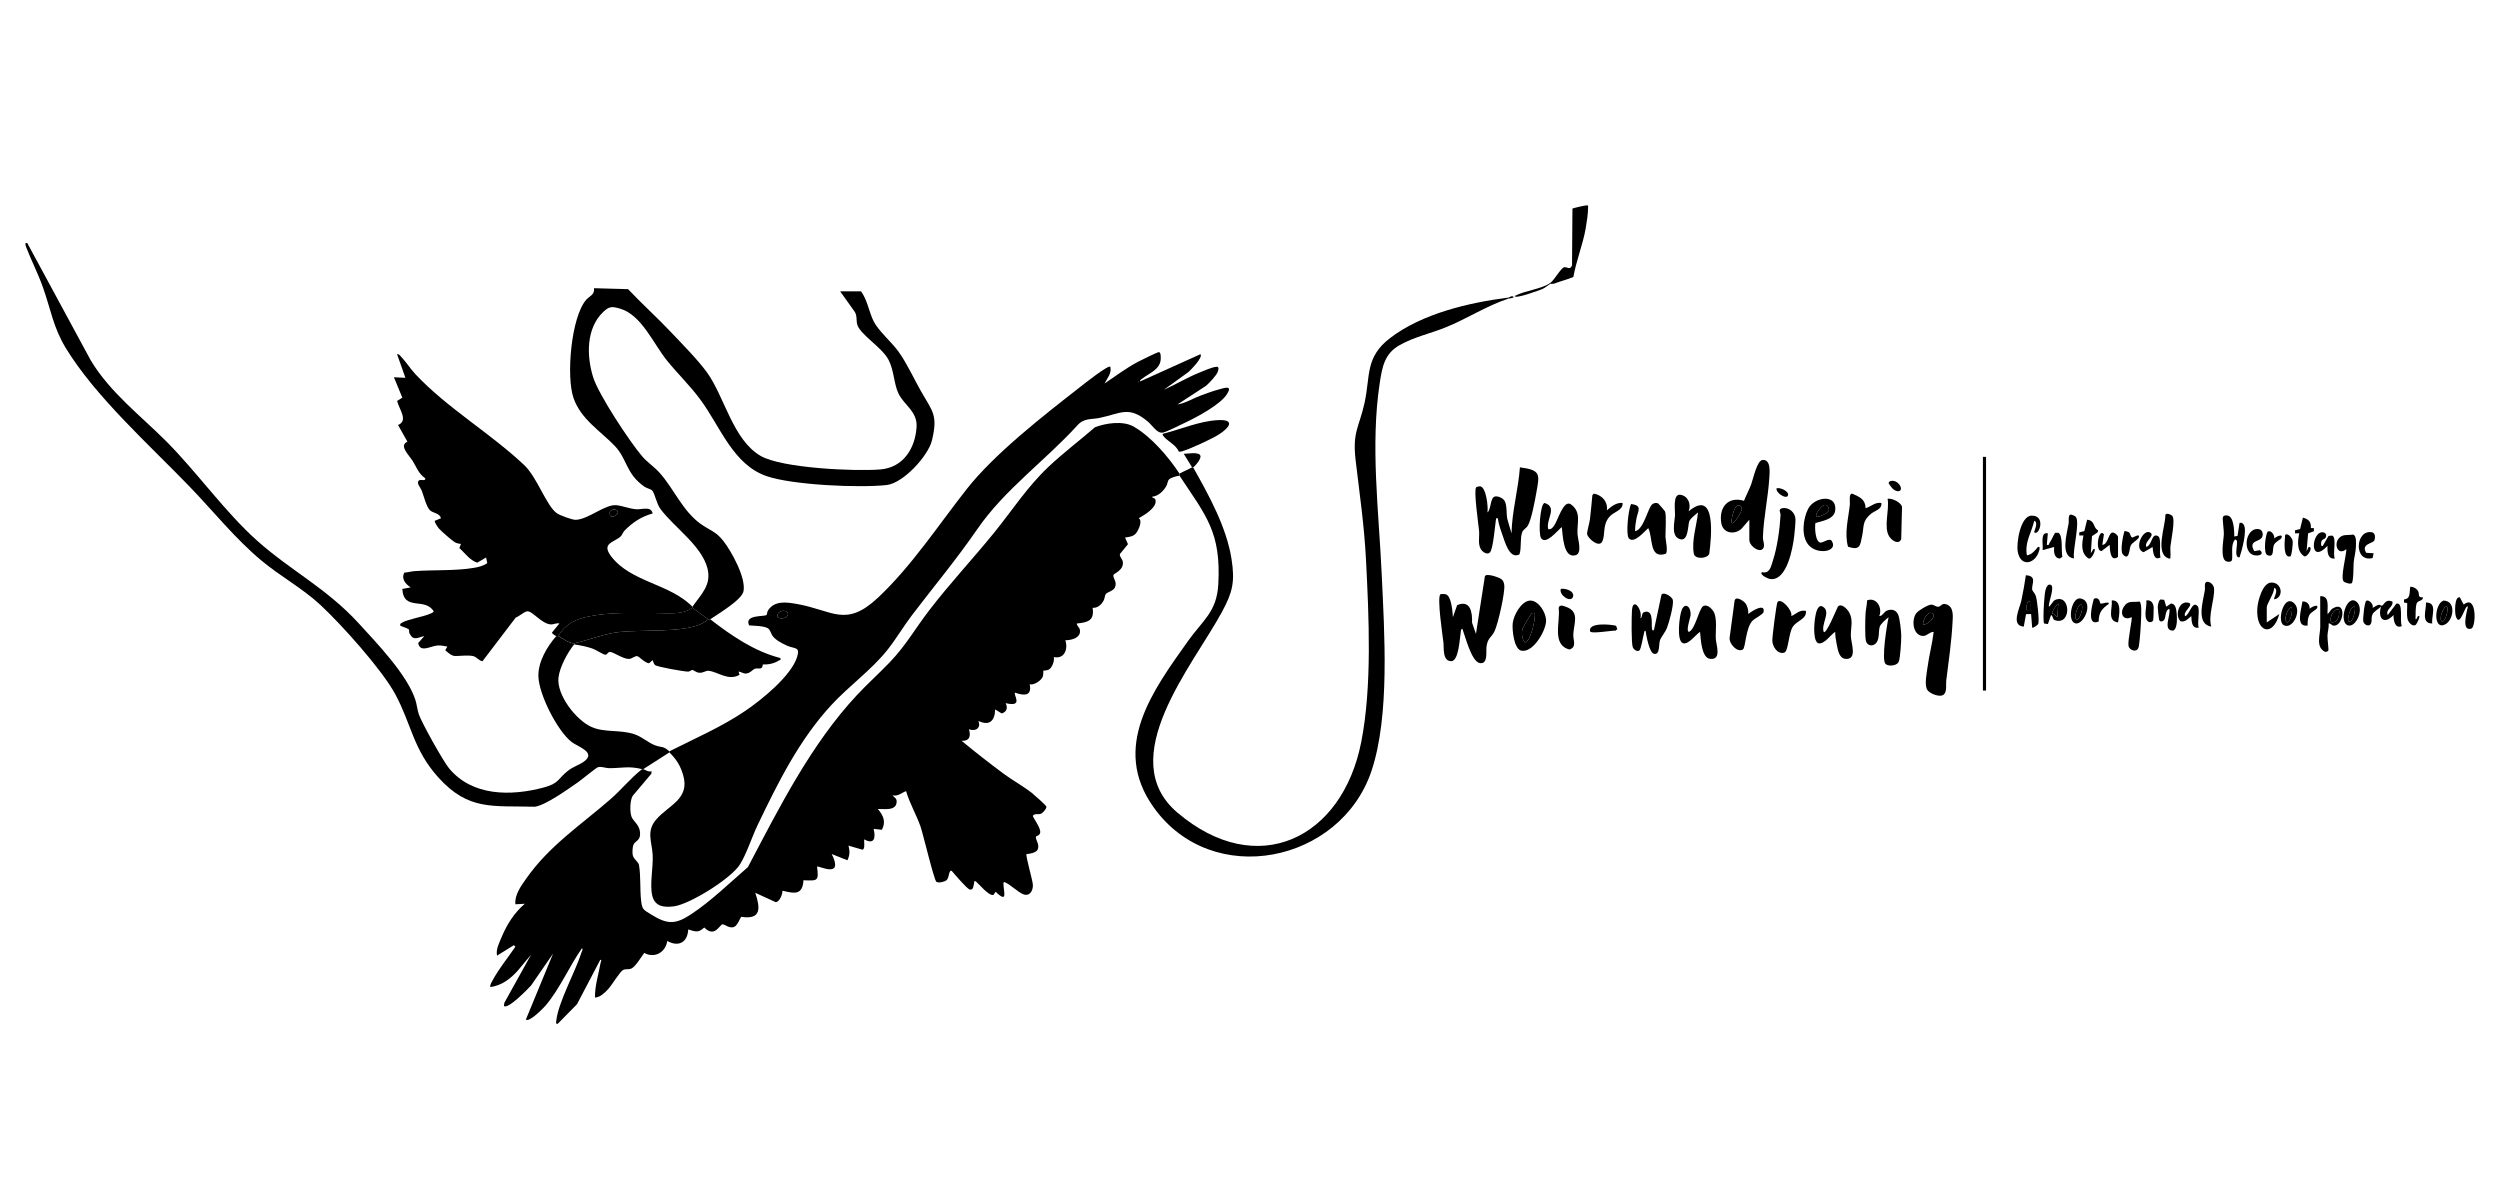 <svg viewBox="0 0 2290.54 1089.4" xmlns="http://www.w3.org/2000/svg" id="Layer_1">
  <path d="M1339.79,576.04c-1.43-.04-1.4,3.42-1.61,4.6-.83,4.8-1.73,24.95-8.43,25.13-8.24.21-6.71-12.18-7.22-16.77-.71-6.23-6.2-42.35-2.74-44.51.81-.51,3.88-.28,4.96.05,5.18,1.61,6.08,16.27,6.44,20.92l3.86-11.01c12.14-5.24,14.05,6.63,13.66,16.04l3.58,10.32,8.18-52.79c1.19-3.3,13.06,1.13,14.85,2.4,1.99,1.42,2.65,3.39,2.92,5.72.78,6.91-5.71,35.38-8.87,42.06-2.94,6.24-6.37,5.83-7.46,14.62-.5,4.03,1.62,15.92-6.04,14.72-7.71-1.21-13.45-24.79-16.06-31.52h0Z"></path>
  <path d="M1781.02,636.26c-3.33,3.13-12.75-.57-15.11-4.06-2.99-4.41-.62-15.32.14-20.99,1.44-10.82,4.36-21.45,5.62-32.29-4.32.02-6.23,4.41-10.79,3.67-8.6-1.39-9.59-15.2-5-20.92,1.94-2.41,10.46-7.6,13.49-7.69,2.59-.08,4.24,2.13,6.55,1.91,2.64-.26,3.05-3.42,7.05-2.29,7.41,2.08,6.27,11.19,5.96,17.14-.84,16.1-3.65,36.62-5.74,52.82-.46,3.55.87,9.84-2.17,12.7h0ZM1762.07,572.19c3.48.91,12.5-7.52,8.67-10.12-4.28-2.92-9.49,6.3-8.67,10.12Z"></path>
  <path d="M1721.77,564.51c3.13-.08,4.32-3.94,6.95-5.02,4.64-1.92,8.87-.56,10.62,4.24,1.37,3.78,2.52,14.29,2.61,18.51.09,4.31-.85,21.64-2.48,24.48-1.97,3.41-9.45,4.06-11.97,1.52-3.8-3.85,1.29-35.87,2.89-42.75-2.35,1.83-7.21,5.99-8.11,8.68-1.53,4.59.37,12.12-4.28,15.87-3.04,2.44-7.11,1.23-8.28-2.41-1.21-3.7-.75-20.68-.47-25.54.23-3.94,1.34-8.01,1.42-12.01,8.48-3.33,14.43,6.76,11.1,14.46v-.02Z"></path>
  <path d="M1507.74,577.96c-1.26-.27-1.13.99-1.42,1.91-.88,2.8-2.6,15.05-4.45,16.2-2.08,1.29-5-.94-5.87-3-1.47-3.49-1.16-28.55-.77-33.88.93-12.9,9.96-.14,7.73,7.24,2.07-.63.78-4.8,3.51-5.66,8.69-2.72,6.51,10.78,7.03,14.8.17,1.32.71,3.01,1.92,1.43l6.82-32.08c1.88-3.28,9.9,1.98,10.45,4.73.93,4.68-3.41,20.4-5.3,25.38-1.69,4.48-5.54,8.55-6.53,11.71-1.23,3.93.22,13.89-5.72,12.19-3.97-1.14-6.91-16.79-7.39-20.97h0Z"></path>
  <path d="M1670.91,578.91c2.19,2.95,11.91-21.18,12.94-23.04,3.14-3.78,8.68,2.23,10.29,5.08,4.23,7.51,1.3,14.17,1.67,22.32.28,6.22,6.14,21.47-5.01,20.4-6.1-.58-7.03-8.93-8.1-14-.74-3.49-1.26-7.18-1.26-10.76-4.22,2.63-10.23,12-15.63,10.4-3.19-1.51-3.48-8.33-3.6-11.79-.17-4.56.96-28.32,9.17-20.71,5.44,5.04-2.91,15.11-.49,22.09h0Z"></path>
  <path d="M1557.64,578.91c-4.12,2.56-10.57,11.95-15.64,10.41-6.18-1.88-3.34-25.28-1.15-30.56,3.08-7.44,8.83-2.65,8.05,5.18-.19,1.92-4.69,15.05-1.34,14.96,5.89-2.8,9-21.09,12.94-23.52,3.5-2.16,7.85,2.16,9.47,4.96,3.58,6.15,1.74,17.49,2.07,24.81.25,5.65,5.67,19.55-5.06,18.53-8.14-.78-8.71-18.32-9.36-24.76h0Z"></path>
  <path d="M1400.99,550.33c8.27-1.33,16.15,11.59,15.52,19.34-.75,9.12-11.83,28.28-22.42,26.54-7.1-1.17-8.79-19.67-8.1-25.34.87-7.15,7.39-19.31,15.01-20.53h0ZM1406.02,561.63c-1.3-.03-1.87-.33-2.92.63-.72.66-7.84,12.62-8.14,13.74-1.03,3.86-.57,9.26,1.96,12.51,4.92,1.1,10.69-22.65,9.1-26.88Z"></path>
  <path d="M1641.16,564.51c4.68-2.01,7.59-6.02,13.43-4.8,1,7.4-7.91,8.57-11.94,14.46s-3.96,22.6-7.93,23.78c-6.04,1.8-10.7-5.42-10.9-10.88-.13-3.36,3.75-33.99,4.76-35.46,3.08-4.5,14.29,8.04,12.59,12.89h0Z"></path>
  <path d="M1601.81,562.59c3-2.68,15.7-10.51,13.99-1.86-.43,2.18-8.05,5.83-10.19,8.06-6.27,6.52-6.22,24.72-8.76,26.27-5.22,3.19-12.88-5.41-12.13-10.87l4.53-33.7c.86-4.82,7.85-.19,9.71,1.99,2.19,2.56,3.01,6.82,2.86,10.11Z"></path>
  <path d="M1429.67,554.99c1.58-.5,3.87.53,5.42,1.09,12.52,4.6,6.83,15.15,6.39,25.21-.24,5.51,3.49,11.5-3.52,13.8-16.54-4.27-8.22-25.34-9.85-37.76.07-1.07.46-1.98,1.58-2.33h0Z"></path>
  <path d="M1480.68,573.32l1.11,3.11-1.54,1.38c-3.6-.27-22.79,3.31-23.42.53-1.9-8.3,19.09-6.31,23.86-5h0Z"></path>
  <path d="M1440.28,542.7c1.03,1.23,1.59,2.96.82,4.5-2.57,5.15-12.89-2.16-11.08-7.65,3.05-.55,8.27.79,10.26,3.15Z"></path>
  <path d="M1731.98,440.81c7.25-2.29,13.63,9.35,6.76,9.27-4.26-.67-6.04-3.88-8.26-7.12-.33-1.01.63-1.87,1.5-2.14h0Z"></path>
  <g>
    <g>
      <path d="M588.36,704.69c-12.56-3.11-18.55-.85-30.23-.88-3.42,0-7.12-1.85-10.36-.86-1.61.5-15.42,11.86-18.6,14.04-8.87,6.06-29.52,21.03-39.27,22.15-38.69-1.06-60.62,3.77-88.21-26.75-23.19-25.66-24.65-48.91-39.63-76.51-12.32-22.67-48.91-63.39-68.3-81.45-16.54-15.4-36.77-26.28-54.21-40.81-24.05-20.05-44.06-45.21-65.74-67.68-36.7-38.06-86.49-82.54-113.66-127.27-11.29-18.59-13.66-35.2-20.7-55.14-4.5-12.75-10.71-24.72-15.55-37.25-.5-1.29-1.53-4.54,1.12-3.53l58.15,107.45c17.81,29.59,45.63,50.51,69.49,74.49,27.97,28.1,53.54,64.51,83,90.75,31.08,27.69,63.49,43.42,93.13,75.81,16.75,18.29,43.83,46.55,51.59,69.36,1.6,4.69,1.87,9.49,3.38,13.9,2.75,7.99,22.16,42.69,27.54,49.25,21.2,25.89,56.85,25.79,86.87,17.76,14.18-3.8,12.52-7.63,22.14-15.29,4.63-3.68,10.42-5.38,14.63-8.4,11.97-8.57-5.69-13.65-11.33-18.1-13.06-10.3-29.84-43.47-30.32-59.97-.38-13.29,7.94-27.36,16.38-36.97.43.21,1.54-.21,1.92,0,4.71,2.66,8.5,6.08,14.4,6.72v.96c-6.08,7.52-13.19,20.74-14.29,30.35-1.81,15.88,16.05,38.96,30.34,45.29,12,5.31,26.39,2.19,39.41,6.66,6.99,2.4,12.44,7.76,18.72,10.07,6.55,2.4,7.07.25,13.15,5.56.16.14-.16.81,0,.96l-23.99,15.36c-.29-.08-.66.08-.96,0v-.02Z"></path>
      <g>
        <path d="M1080.68,433.94c.22.34-.22,1.58,0,1.92-2.49.22-7.96,1.69-9.57,3.39-1.51,1.59-1.38,4.24-2.51,6.12-2.78,4.65-7.25,9.14-12.86,9.71-.18,1.63,2.19.83,2.78,2.5,2.48,6.96-10.25,14.54-15.25,17.16,3.97,2.39-.34,11.36-2.46,13.88-2.52,3-6.37,3.36-10.04,3.88l2.68,6.08-7.35,9c-.59,2.31,2.14,4.6,2.57,6.76,1.58,7.91-8.27,11.21-8.52,12.42-.69,3.23,3.8,6.24,1.28,11.61-1.49,3.16-7.13,4.14-8.37,6.02-.83,1.25-.87,3.89-1.89,5.79-2.06,3.8-5.51,7.08-10.11,6.7,1.87,11.72-4.4,13.41-14.43,14.37-.15,2.3,2.25,3.27,2.71,5.5,1.57,7.48-7.36,9.87-13.28,9.86,2.83,8.31-1.09,17.55-10.54,15.36.77,3.46-1.46,9.59-4.42,11.42-1.73,1.07-4.97.91-5.15,1.09-.25.26.39,3.89-.94,6.26-1.74,3.09-7.71,7.25-11.57,6.19,2.19,10.94-5.1,10.66-13.43,7.68-1.84,2.04,8.27,13.63-8.65,9.61,2.18,4.33,1.14,7.99-3.58,9.46l-6.01-3.72c-.27,10.45-5.13,15.41-15.36,10.56,2.67,6.61-2.6,9.83-8.64,7.68,1.9,6.21.56,10.85-6.73,10.56,12.52,10.39,25.44,20.41,38.5,30.13,8.13,6.06,17.84,11.32,25.72,17.47,1.9,1.48,13.1,11.4,13.42,12.59.46,1.75-3.26,5.88-4.71,6.51-2.63,1.16-5.82-.56-7.67,1.96-.25,1.27,7.38,10.91,6.76,15.29-.45,3.14-3.78,3.01-3.95,4.03-.44,2.68,3.79,7.18,1.52,11.87-1.16,2.4-7.46,3.98-10.09,3.84-1.17,1.17,5.65,24.11,5.81,28.3.2,5.15-2.83,10.75-8.64,8.66-4.62-1.67-12.21-9.18-16.86-11.02-1.47-.58-1.48.28-1.46,1.45.12,7.35,4.31,18.24-7.17,7.2l-2.07,2.93c-4.29.95-12.86-9.73-16.17-12.54-2.09-.31-1.13.32-1.45,1.39-.66,2.22-.46,7.18-4.13,6.15-2.49-.69-14-14.27-16.49-17.15-2.92-.72-1.91,6.35-4.76,8.66-1.83,1.49-7.2,2.77-9.19,1.45-2.19-1.46-12.21-43.96-14.58-50.69-3.85-10.93-9.93-21.2-13.22-32.39-4.22,1.45-7.18,4.96-12.46,3.85,1.72,2.27,4.08,2.39,3.82,6.16-.56,8.41-11.54,6.14-17.26,6.32,5.09,5.97,7.66,11.6,3.72,19.07l-7.55-.84c2.03,8.07.73,14.87-8.64,9.6-.31,2.12,1.04,8.89-1.53,9.5l-12.87-3.74c1.3,5.1,1.33,8.64-.98,13.44l-14.37-5.75c11.5,23.17-12.3,10.31-13.44,11.52,1.59,13.25.91,13.08-12.44,12.52-.82,13.86-8.46,12.24-19.23,9.56.03,3.12-2.6,10.32-6.2,10.51l-18.75-8.59c4.54,13.72,5.95,24.9-12.8,22.04-.81.19-3.15,7.65-6.43,9.15-4.45,2.03-8.89-2.66-10.88-2.27-2.68.52-7.07,12.58-16.61,2.87-5.67,5.24-7.95,3.76-14.69,1.79-.57,11.86-8.88,16.38-19.19,10.56-1.65,10.56-11.51,16.1-21.14,10.97-2.66,3.58-8.31,13.28-12.4,14.54-2.46.76-5.03-.17-7.33,1.31-2.79,1.8-10.11,13.85-13.36,17.37-3.07,3.31-7.34,7.52-12,7.67-.25-10.81,3.3-21.27,5.12-31.85.18-.99,1.51-2.95-.31-2.71l-21.29,40.63-17.6,17.91c-2.01.42-1.56-.96-1.43-2.39,1.61-17.02,17.73-45.55,23.22-63.19.29-.95,1.63-2.87.3-3.53-11.46,16.35-20.28,37.13-33.14,52.29-2.12,2.49-15.21,15.87-18.2,12.99l24.94-60.48-20.17,29.25c-2.81,3.08-21.33,22.29-24.91,18.74l.44-2.91,24.5-44.12-11.97,14.41c-6.82,7.69-14.91,13.94-25.44,15.34-.3-2.38,1.09-4.12,2.1-6.05,5.57-10.59,14.18-20.99,20.91-30.93l-1.41-1.41-15.38,9.58c-1.32-5.38,2.04-11.92,4.16-16.96,4.88-11.64,11.6-22.35,21.27-30.56l-8.64.49c-.87-8.55,5.05-16.61,9.77-23.35,21.37-30.51,50.4-49.41,77.57-73.13,9.91-8.66,18.31-19.25,28.78-27.38.3.08.66-.08.96,0,2.05.56,4.5,2.91,7.68,1.93l-.15,2.25-17.13,20.3c-2.52,4.13-2.69,14.06-1.28,18.58,1.57,5.02,7.48,7.45,8.02,15.05.58,8.22-4.8,7.03-6.31,11.94-.63,2.05-.77,6.15-.48,8.27.56,4.11,5.19,6.38,5.79,9.56,1.76,9.43.78,22.66,1.96,32.6.98,8.32,2.03,8.23,8.7,12.41,14.78,9.29,22.26,9.86,36.68.39,18.39-12.08,35.85-29.07,52.48-43.51,28.64-54.42,57.58-112.17,99.78-157.48,9.69-10.4,20.39-19.96,30.23-30.24,14.82-15.48,23.24-30.78,36.04-47.47,18.73-24.42,40.03-47.19,59.45-71.1,16.84-20.74,30.31-41.99,49.92-60.48,13.49-12.72,28.5-24.06,42.52-36.19,10.12-3.93,25.89-6.16,35.54-.59,16.12,9.3,31.78,27.67,41.91,43.04h.04Z"></path>
        <path d="M613.31,688.36c23.49-11.89,47.92-22.35,69.79-37.23,14.85-10.1,42.21-32.16,47.34-49.6,2.73-9.3-2.52-6.86-9.34-9.96-4.46-2.02-10.25-4.92-13.2-8.88-1.55-2.07-2.16-5.78-4.43-7.1-3.79-2.2-12.67-2.25-17.1-2.57-4.78-10.19,13.84-7.76,16.04-9.61.31-.26.43-2.83,1.22-4.05,5.95-9.27,16.74-7.67,25.99-6.08,33.46,5.73,45.04,22.41,75.16-6.02,30.8-29.07,55.07-66.26,81.1-99.36,25.5-32.44,71.07-67.83,104.12-93.61,2.66-2.07,25.53-20.28,27.32-18.26,1.35,6.23-2.82,10.29-5.29,15.33,9.54-6.46,19.51-13.82,29.6-19.34,2.42-1.32,19.19-9.66,20.29-9.43,1.89.37,1.66,5.61,1.49,7.22-.97,8.97-10.61,12.18-16.65,16.95-.69.55-2.84,1.63-2.09,2.7l55.19-24.93c2.6,2.92-8.73,14.27-11,16.35l-22.58,16.29c10.82-4.82,20.99-11.03,31.97-15.52,4.09-1.66,12.45-5.4,16.48-5.62,2.73-.15,1.4,3.56.92,4.78-1.41,3.56-7.49,9.84-10.49,12.55l-26.41,17.24c7.5-1.21,14.56-5.72,21.83-8.39,5.2-1.91,11.25-4.1,16.56-5.52,5.03-1.34,12.26-3.98,7.15,4.26-6.18,9.98-28.64,21.72-39.44,26.79-3.95,1.85-16.06,7.94-19.3,8.6-5.39,1.08-9.7-6.55-13.67-9.91-17.93-15.16-25.14-7.4-44.76-3.47-7.18,1.44-14.1-.03-20.07,6.82-29.42,32.33-66.55,58.67-91.45,94.77-19.67,28.51-39.31,51.88-60.06,79.13-7.9,10.38-14.71,22.07-22.68,32.03-14.41,18.02-34.97,32.78-50.86,49.92-29.65,31.99-49.27,71.5-67.97,110.57-5.24,10.95-9.91,25.9-16.05,35.79-7.89,12.71-45.7,36.42-60.46,38.4-9.01,1.21-17.5.27-19.89-9.7-2.57-10.73,1.08-26,.34-37.78-.75-11.9-6.01-21.41,3.31-32.14,11.34-13.06,30.74-18.64,24.77-40.12-2.53-9.11-6.43-15.11-12.76-21.31-.16-.16.16-.82,0-.96h.02ZM1042.78,349.46v.96c.62-.32.62-.64,0-.96ZM720.56,565.24c5.55-5.49-6.7-8.68-8.44-1.21-.04,3.49,6.81,2.82,8.44,1.21Z"></path>
        <path d="M1079.9,413.61c-1.99-5.67-10.71-9.73-13.64-13.72-.61-.84-1.28-1.01-.93-2.42,16.29-4.03,33.42-11.61,50.34-12.53,17.16-.93,10.08,7.5.81,13.29-6.53,4.09-25.61,12.91-32.91,15.1-1.12.34-2.57.93-3.68.27h0Z"></path>
        <path d="M1092.2,428.18l-7.67-12.47c3.15.26,15.01-2.38,15.4,2.4.22,2.71-4.5,8.62-6.78,10.08-.22.15-.72-.15-.96,0h0Z"></path>
        <g>
          <path d="M1382.03,272.64v.96c-19.98,6.57-38.13,18.54-57.6,26.38-13.91,5.62-29,8.81-42.22,16.32-13.67,7.76-15.82,19.86-18.08,34.72-8.66,57.03-.84,117.17,1.79,174.59,2.46,53.73,7.67,130-9.35,180.76-28.19,84.04-145.91,108.83-199.7,33.17-39.04-54.92-.95-106.5,31.67-152.3,13.58-19.07,26.3-26.52,27.69-51.98,2.62-47.84-11.16-62.51-35.54-99.41-.22-.34.22-1.58,0-1.92,3.55-2.07,8.06-3.67,11.52-5.76.23-.15.73.15.96,0,14.4,25.61,30.65,54.81,35.22,84.29,3.22,20.75.88,30.26-8.82,48.22-26.32,48.76-99.41,134.07-40.82,183.85,73.12,62.12,151.11,23.91,168.47-64.8,10-51.1,6.99-114.56,4.34-166.64-1.62-31.78-5.83-60.1-9.51-91.29-3.12-26.38,3.33-30.42,8.23-52.96,5.34-24.55.36-41.53,23.4-59.15,29.39-22.48,72.32-32.46,108.36-37.04h0Z"></path>
          <path d="M1420.42,259.21c3.97-2.83,9.89-14.18,12.97-14.41,2.65-.2,5.1,2.85,6.93-1.68l.37-51.94c.36-.55,11.39-2.96,12.84-3.02,2.18-.09,1.41.69,1.47,2.42.16,4.13-1.41,14.51-2.21,18.95-2.63,14.65-8.63,29.45-11.24,44.23-5.6,2.39-11.61,3.8-17.31,5.99-1.32.51-3.14.17-3.84.44v-.96h0Z"></path>
          <path d="M1420.42,260.16c-1.39.55-5.02,3.77-7.31,4.68-1.91.77-25.23,9.52-25.32,6.36,9.08-5.01,24.56-6.24,32.64-12v.96h0Z"></path>
          <path d="M1382.03,272.64c.71-.09,3.54-2.31,4.81-.48.04,1.07-3.89,1.14-4.81,1.44v-.96Z"></path>
        </g>
        <path d="M720.56,565.24c-1.64,1.62-8.47,2.28-8.44-1.21,1.73-7.49,13.99-4.29,8.44,1.21Z"></path>
        <path d="M1042.78,349.46c.62.32.62.64,0,.96v-.96Z"></path>
      </g>
    </g>
    <path d="M648.82,567.39c-2.03,2.02-4.72,3.52-7.33,4.66-17.3,7.55-53.28,4.9-73.64,6.97-13.54,1.38-28.53,7.4-41.86,10.45-5.89-.64-9.69-4.06-14.4-6.72,6.2-11.07,15.68-15.46,27.65-17.94,20.2-4.19,40.8-3.09,61.08-3.14,11.5-.03,24.27,2.02,34.1-4.84l14.4,10.56Z"></path>
    <g>
      <path d="M634.42,555.87c8.14-11.64,17.71-20,13.72-35.33-5.35-20.58-30.16-37.11-42.91-54.04-3.77-5-5.33-14.79-7.79-17.17-1.42-1.37-4.88-1.93-7.09-3.48-16.99-11.93-15.53-25.17-27.06-37.26-13.08-13.73-30.92-24.28-37.78-43.8-6.89-19.59-2.33-74.12,11.57-90.15,2.94-3.4,7.95-4.45,7.17-10.59l31.2.87c12.72,13.48,26.58,25.94,39.31,39.4,10.02,10.59,24.82,25.56,33.07,37,16,22.17,23.67,61.83,49.26,76.49,19.5,11.17,86.41,14.22,109.58,12.29,20.81-1.74,31.87-19.15,33.1-38.88.9-14.16-11.25-19.87-16.49-30.51-4.34-8.84-4.1-21.5-9.23-31.1-6.44-12.03-26.49-23.2-28.75-32.68-.89-3.7.18-8.19-2.58-11.82l-13-18.21h19.19c5.84,8.15,7.26,18.8,11.49,27.39,4.32,8.79,16.72,19.31,22.9,27.98,7.8,10.94,13.83,24.36,20.5,36.14,10.38,18.33,15.76,21.52,10.09,45.02-3.49,14.44-26.44,39.33-41.58,40.97-25.3,2.75-85.9.03-109.72-8.08-30.89-10.5-42.36-44.97-60.67-69.87-9.7-13.18-20.44-23.39-30.51-35.73-12.77-15.65-23.5-42.19-43.26-47.93-6.93-2.02-9.76-2.4-15.3,2.84-16.04,15.21-15.46,40.67-9.33,60.2,4.92,15.66,33.55,59.13,44.85,72.26,4.88,5.67,11.24,9.72,16.26,15.41,13.03,14.76,20.79,34.54,37.13,46.37,8.39,6.08,13.89,6.73,20.87,15.61,7.57,9.63,21.07,34.09,18.57,46.27-1.66,8.07-23.52,20.76-30.48,25.66h-1.92l-14.4-10.56v-.96h.02Z"></path>
      <g>
        <path d="M509.66,582.76c-.85-.42-4.29-2.16-3.83-3.34l6.71-8.17c-2.47-.71-5.25.86-7.31.87-8.86.02-17.66-12.98-22.44-11.99-2.96.61-7.11,4.61-10.25,5.67l-30.49,40.03c-3.26-.41-5.73-4.24-8.71-4.77-5.35-.96-11.2-.02-16.31,0-3.16,0-6.8-3.2-9.07-5.33l1.91-3.34c-3.14-.55-5.8-1.19-9.1-.97-6.24.42-15.9,7.06-17.62-2.26l5.61-6.37c-6.11,1.18-9.81,4.85-13.54-2.39-.76-1.48.03-3.11-.78-3.86-1.05-.97-7.37-2.84-7.74-3.37-.35-1.69.42-1.93,1.65-2.66,5.27-3.16,19.03-5.28,25.5-8.09,1.31-.57,2.68-.96,3.56-2.21-7.99-13.38-27.61.22-28.79-20.62l7.67-1.44c-4.72-2.91-8.92-7.89-5.82-13.51,3.06-.15,6.19-1.14,9.19-1.36,17.46-1.32,37.34-.09,54.57-3.01,4.33-.74,8.56-1.75,12.2-4.33l-1.05-5.15-8.15,4.73c-6.94-2.26-11.14-8.77-16.38-13.4l1.5-3.82c-1.97-.1-3.96-.54-5.69-1.53-2.26-1.29-12.59-10.27-14.45-12.43-.89-1.02-4.54-6.22-3.86-7.17l5.73-2.39c-1.63-4.95-6.81-4.33-10.07-7.21-3.35-2.96-5.8-13.49-7.68-18.23-.96-2.42-5.34-7.18-2.43-9.18,1.86-1.28,6.05,1.05,5.79-1.86-6.31-4.41-8.02-10.25-11.7-16.14-3.14-5.03-12.89-14.07-4.7-17.45l-8.6-15.33c9.85-3.9.68-14.9-.83-22.03l4.75-3.02-7.7-18.68,10.53.49-7.65-21.6c1.68-.34,2.37.87,3.37,1.9,4.67,4.85,8.82,11.43,13.41,16.35,28.78,30.83,69.51,54.64,99.85,83.48,11.87,11.28,20.22,37.3,29.86,44.05,2.58,1.8,14.07,6.05,17.11,5.95,11.85-.39,26.86-14.43,37.36-13.4,5.65.55,12.33,3.38,18.35,3.72,5.56.32,13.34-3.14,14.86,3.85-10.36,2.88-18.53,8.24-25.89,15.87-1.36,1.42-2.01,3.74-3.22,4.95-5.92,5.86-18.43,6.09-8.82,18.59,18.26,23.73,53.59,24.79,74.4,46.06v.96c-9.83,6.86-22.62,4.81-34.1,4.84-20.28.06-40.87-1.04-61.08,3.14-11.97,2.48-21.45,6.87-27.65,17.94-.38-.21-1.49.21-1.92,0v-.02ZM562.2,466.72c-1.09.15-3.11,1.3-3.48,2.4-.88,6.25,5.19,4.92,7.48.67-.18-2.03-2-3.36-4-3.09h0Z"></path>
        <path d="M650.74,567.39c19.58,15.11,39.99,29.21,64.29,35.54.5,2.25-.32,1.54-1.24,2.13-4.38,2.87-9.76,3.96-14.95,3.74-.15,5.49-3.82,2.95-7.12,3.9-2.01.57-4.14,4.02-8.1,4.4-2.81.27-4.38-1.68-6.97-1.71l.96,2.86c-10.37,6.03-19.99-2.91-28.56-3.66-2.56-.22-4.61,2.07-8.37,1.81-2.93-.21-4.66-2.29-6.2-2.52-1.21-.18-2.16,1.48-4.22,1.47-3.61-.02-28.15-4.32-30.1-6.01-.93-.79-1.93-3.23-2.21-4.52l-3.27,2.91c-4.1-.43-8.91-6.17-10.76-6.55-2.04-.41-5.24,2.48-7.51,2.56-5.54.17-13.86-6.13-17.49-6.45-1.9-.18-2.54,2.76-4.44,2.6-1.71-.16-8.79-4.62-11.66-5.66-5.1-1.82-11.44-3-16.83-3.81v-.96c13.34-3.05,28.32-9.06,41.86-10.45,20.36-2.07,56.34.57,73.64-6.97,2.62-1.14,5.3-2.64,7.33-4.66h1.92-.01Z"></path>
        <path d="M562.2,466.72c2.01-.27,3.84,1.05,4,3.09-2.29,4.24-8.35,5.57-7.48-.67.36-1.11,2.39-2.26,3.48-2.4h0Z"></path>
      </g>
    </g>
  </g>
  <path d="M1762.07,572.19c-.82-3.83,4.39-13.04,8.67-10.12,3.83,2.61-5.2,11.03-8.67,10.12Z"></path>
  <path d="M1406.02,561.63c1.59,4.24-4.18,27.98-9.1,26.88-2.53-3.25-2.99-8.66-1.96-12.51.3-1.12,7.42-13.08,8.14-13.74,1.05-.96,1.63-.66,2.92-.63Z"></path>
  <g>
    <path d="M1372.42,475.22c-1.45-1.56-1.69.16-1.89,1.45-.82,5.49-2.51,25.97-5.29,29.29-2.48,2.97-7.1-.33-8.57-2.97-2.76-4.95-1.02-11.27-1.53-16.71-.59-6.38-4.99-36.15-2.73-39.7.32-.51,3.1-1.17,3.97-.96,5.45,1.27,7.24,19.22,6.45,23.85,3.1-2.31,2.7-12.31,5.94-14.19,2.61-1.52,7.71.74,9.42,3.13,3.21,4.52,1.34,13.29,3.31,18.77l3.38,11.48c.42-20.42,6.23-40.19,7.69-60.49,19.63,2.57,18,6.54,15.05,23.23-1.25,7.08-4.52,24.99-7.94,30.45-1.33,2.13-3.99,3.29-4.94,5.62-2.25,5.57-.52,14.42-2.59,20.45-9.26,4.99-13.45-12-15.91-18.76-1.65-4.5-3.17-9.17-3.84-13.94h-.01Z"></path>
    <path d="M1602.76,476.19l-7.37,8.47c-6.57,5.59-16.74,3.95-18.31-5.34-2.42-14.33,6.08-24.89,20.8-20.47,2.02-5.1,4.6-9.92,6.56-15.06,1.85-4.84,5.27-21.83,10.36-22.34,8.01-.81,6.57,11.54,6.24,16.86-1.06,17.24-5.28,36.34-5.83,53.77-.14,4.21,3.26,9.36-1.59,11.8-4.5,1.06-10.86-4.77-10.86-8.97v-18.72h0ZM1586.45,479.06c1.87,2.19,11.09-11.8,9.17-14.4-6.18-7.87-10.01,13.42-9.17,14.4Z"></path>
    <path d="M1547.11,468.51c25.75-21.53,20.8,24.61,18.98,38.67-1.49,4.88-13.16,5.5-14.16.18-2.26-12.05,2.64-25.97,3.81-37.89-2.12,1.83-6.92,5.5-7.91,7.92-1.53,3.76-.68,18.79-8.42,16.66-8.86-2.43-5.01-15.91-4.73-22.14.2-4.55-2.36-19.71,5.01-18.58,7.1,1.09,10.03,8.93,7.44,15.18h-.02Z"></path>
    <path d="M1418.5,484.82c2.59.42,3.82-1.13,5.21-2.94,3.63-4.72,8.79-25.02,15.87-19.6,9.5,7.29,5.2,16.51,5.75,26.9.25,4.79,4.57,17.6-1.6,19.47-11.56,3.51-11.84-18.6-12.77-25.75-3.85,2.9-14.66,17-19.09,9.98-2.52-4-.88-31.18,3.28-32.07,12.35,3.96,1.06,14.96,3.34,24.01h0Z"></path>
    <path d="M1494.35,461.82c10.96,1.15,6.18,6.68,5.02,13.19-.69,3.86-1.42,7.79-1.22,11.73,8.24-1.95,11.58-21.82,15.9-24.88,1.48-1.05,3.54-1.43,5.21-.59.43.21,6.03,6.82,6.22,7.25,1.5,3.28.31,18.59.46,23.55.09,3.08,2.65,13.62.1,15.38-15.41,4.92-11.36-15.05-15.9-23.56-3.52,2.99-13.27,14.96-17.85,9.19-2.81-3.54-.39-25.96,2.05-31.26h0Z"></path>
    <path d="M1614.28,524.19c7.19,1.8,8.27-4.97,10.09-10.55,3.98-12.21,6.3-28.92,7-41.77.13-2.34-2.66-5.44,1.65-6.25,6.11-1.16,11.88,4.07,12.02,10.13.09,3.37-.72,11.55-1.13,15.2-1.2,10.64-6.57,41.58-21.99,39.57-2.01-.26-10.09-3.94-7.63-6.32Z"></path>
    <path d="M1709.3,465.62c5-1.45,8.62-5.73,14.38-4.8.96,5.89-5.95,6.95-9.62,10.05-8,6.78-6.09,11.23-7.9,19.94-1.92,9.29-1.87,13.7-12.98,10.13-3.5-12.71.39-25.93,1.7-38.69.25-2.47-1.25-10.28,2.24-9.94,6.52,2.93,12.01,5.05,12.17,13.31h0Z"></path>
    <path d="M1663.34,479.2c-.8,3.65-.24,18.02,4.97,17.93,2.34-.04,7.94-4.39,9.78-1.74,6.77,9.72-12.24,13.44-20.67,4.37-7.57-8.14-5.46-24.38-.8-33.53,5.71-11.23,27.08-14.07,24.78,1.74-1.14,7.83-11.68,9.3-18.05,11.24h0ZM1664.18,473.3c1.23,1.19,11.69-3.23,11.56-6.28-2.22-12.11-13.54,4.35-11.56,6.28Z"></path>
    <path d="M1472.25,467.54c4.07-3.44,8.65-7.3,14.38-6.72.62,6.72-7.9,7.92-11.94,12.53-6.88,7.85-3.47,16.6-6.8,22.96-3.11,5.93-13.67-3.63-13.77-7.14-.07-2.56,2.2-10.04,2.64-13.6.89-7.23,1.45-14.56,2.18-21.82l1.36-1.53c7.52,1.5,12.98,7.34,11.94,15.3h0Z"></path>
    <path d="M1729.44,456.98c4.23-.7,12.3,3.32,13.23,7.41l-.75,29.57c-2.26,5.62-8.66,1.23-10.99-2.44-5.42-8.54.41-24.47-1.48-34.52h0Z"></path>
    <path d="M1627.71,447.39c3.12-1.04,11.29,2.58,10.55,6.21-.94,4.63-11.6-1.94-10.55-6.21Z"></path>
    <path d="M1586.45,479.06c-.84-.98,2.98-22.27,9.17-14.4,1.92,2.6-7.3,16.59-9.17,14.4Z"></path>
    <path d="M1664.18,473.3c-1.99-1.93,9.34-18.39,11.56-6.28.14,3.05-10.34,7.47-11.56,6.28Z"></path>
  </g>
  <g>
    <rect height="214.1" width="2.88" y="418.58" x="1816.77"></rect>
    <path d="M2047.1,491.55l2.96-.56,1.85-11.92c1.95-.22,2.6-.1,3.73,1.54,3.55,5.12-1.64,23.95-3.76,30.14-6.87.26,1.11-17.52-4.29-16.32-3.89,5.34-1.82,12.49-2.55,18.58-.64,1.97-3.24,1.93-4.96,1.41-6.43-1.95-2.66-19.96-2.54-25.23.08-3.38-1.41-13.7-.89-15.27.6-1.79,2.6-1.84,4.15-1.6,6.13.93,6.24,14.48,6.29,19.22h0Z"></path>
    <path d="M1861.89,575.07l-.96-12.48-4.67.13-2.05,11.4c-12.12-.9-3.81-16.42-2.22-23.83,1.65-7.68,2.98-15.46,4.15-23.23,10.54.67,5.24,7.94,5.74,12.96.16,1.51,2.63,3.59,3.43,6.2,1.19,3.88,3.29,22.11,2.19,25.34-.39,1.13-4.82,4.07-5.59,3.51h0ZM1859.95,551.08c-4.14-.07-2.54,5.8-3.83,8.63h3.84v-8.63h0Z"></path>
    <path d="M1953.04,565.47c-7.65,3.61-11.12-3.24-7.15-9.56,3.9-6.21,8.18-3.77,14.21-4.78,2.44.73,1.7,11.99,1.62,14.86-.23,7.32-.95,18.68-2.02,25.82-1.05,7.05-8.71,4.09-9.51.04-.94-4.81,3.74-25.33,2.84-26.38h0Z"></path>
    <path d="M2147.17,532.58c-2.91-3.6,2.65-23.93,2.61-29.51-7.51,6.5-11.63-3.97-7.14-9.55,3.7-4.59,8.21-2.81,13.2-3.75,3.57.77,2.76,8.85,2.62,11.9-.18,4.21-1.54,9.16-1.95,13.41-.31,3.17-.05,17.93-1.86,19.27-1.52,1.12-6.57-.65-7.48-1.77h0Z"></path>
    <path d="M1863.8,487.7c-.57-.53,4.34-9.05,0-10.55-2.53,11.09-8.91,19.55-6.73,31.67,4.59-.68,7.39-4.4,10.09-7.67,2.3-.46,1.54,1.86,1.21,3.13-3.28,12.42-17.16,16-19.71.95-1.33-7.87,2.48-32.59,12.7-32.79,13.65-.27,6.75,19.23,2.42,15.26h0Z"></path>
    <path d="M1877.24,555.87c2.01-1.23,3.49-5.25,5.76-6.21,14.36-6.11,15.23,23.95-.34,18.55-2.44-.85-1.47-4.23-3.5-4.63l-2.83,8.21-3.44-.52c-.89-1.29-.57-9.75-.5-12.06.15-4.33.61-10.95,1.11-15.22.27-2.34,1.56-9.38,5.16-8.27,4.65,1.43-2.21,16.58-1.42,20.15ZM1884.9,565.46l.96-12.47c-1.83,1.07-5.89,7.45-5.76,9.1,3.02.36,2.9,2.06,4.8,3.37h0Z"></path>
    <path d="M2025.98,574.11c-14.3-2.3-7.44-23.27-5.87-33.24.3-1.91-.17-3.92.12-5.64.79-4.72,7.97-1.14,8.32,3.96.69,10.09-5.64,24.38-2.57,34.91h0Z"></path>
    <path d="M1990.23,472.59c3.12,3.27-1.12,22.67-1.66,28.09-.31,3.11.39,6.63,0,9.61-.18,1.33.54,1.66-1.42,1.41-13.29-3.94-2.95-30.19-3.22-39.67.36-2.68,5.2-.6,6.31.56h0Z"></path>
    <path d="M1922.33,485.81l-.44,1.93-5.16,3.48-1.1,15.69,2.4-3.83c3.61-2.04-1.44,10.44-4.63,8.52-7.16-4.82-5.96-13.55-4.49-21.01h-3.86l.04-2.83,4.62-1.16,2.56-10.42c7.57.67,5.35,7.78,10.04,9.62h0Z"></path>
    <path d="M2117.27,483.8l2.76.07v2.86l-5.3,1.92-1.41,16.34,1.93-3.84c4.79-.5-1.19,9.88-4.14,8.53-6.89-4.68-6.03-13.78-4.51-21.01h-3.86l.04-2.83,4.62-1.16,2.56-10.42c5.23,1.35,7.67,3.93,7.29,9.53h0Z"></path>
    <path d="M1900.26,511.7c-13.17-1.62-6.32-23.3-4.92-32.27.33-2.09-.68-7.41,1.64-7.97.82-.19,3.99,1.13,4.71,1.87,4.52,4.6-3.04,31.02-1.43,38.39h0Z"></path>
    <path d="M1984.73,555.87l4.27-2.85c4.49-.19,4.97,5.67,5.3,9.11.34,3.65.95,14.59-3.53,15.69-9.45-.31-1.78-13.96-3.17-20.03-4.43,1.42-2.76,8.58-5.18,10.65-1.58,1.35-3.63,1.33-4.25-.72-.26-.86-1.18-9.93-1.19-11.37,0-1.88.81-6.51,2.58-7.12l3.3.34,1.88,6.29h0Z"></path>
    <path d="M1966.5,501.15c5.77-1.95,4.55-13.81,11.12-9.69,2.79,2.21.54,15.07,1.86,19.3-6.21,3.39-6.86-5.12-7.24-9.61l-8.18,4.78c-9.66-2.72-.3-22.52,6.32-17.8,4.16,2.96-6.19,8.11-3.87,13.02h0Z"></path>
    <path d="M2002,564.51c4.04-.7,6.52-14.81,11.52-9.13,2.43,2.76-.57,15.25.94,19.7-6.39,1.01-6.54-5.69-6.73-10.56-3.11,2.25-5.44,5.84-9.93,4.7-5.65-5.5-1.15-20.1,8.05-16.73,3.73,2.48-6.01,7.81-3.86,12.02h0Z"></path>
    <path d="M2130.29,493.19c-.86.96-2.72.9-3.37,2.85-.33.99-.88,5.18,1.25,4.14l5.26-9.15,3.24-.34c4.68,1.5.27,16.5,2.54,21.01-6.75.94-6.94-6.44-6.72-11.52-17.73,18.45-14.48-15.1-3.55-12.35,2.6.65,3.03,3.47,1.34,5.35h0Z"></path>
    <path d="M1940.57,510.26c-6.97,5.03-7.4-6.11-7.69-11.04l-7.35,5.62c-6.44.58-2.67-22.05,2.12-15.25l-1.47,9.62c5-.19,5.34-9.4,8.64-11.1,2.06-1.06,5.75,2.48,5.75,3.9v18.24h0Z"></path>
    <path d="M1882.03,501.15l-10.55,2.88c.69-4.94-2.48-16.97,4.79-15.37l-.95,10.56c2.45.55,1.67-.67,2.48-1.8,2.07-2.92,3.2-6.3,5.16-9.28h2.92c4.53,2.41,2.43,16.9,3.7,21.98l-2.29,1.66c-5.42-.41-5.6-6.33-5.27-10.62h.01Z"></path>
    <path d="M2174.74,506.91l-.91,4.37c-17.62,4.51-16.03-26.49-.55-23.6,3.13.58,3.25,5.53,1.94,7.71-1.6,2.64-12.24,3.02-7.26,11.09l6.78.42h0Z"></path>
    <path d="M2071.81,493.23c-3.15,3.27-11.78,2.39-6.41,11.74l5.07-.87c3.18,2.31,1.71,4.47-1.76,4.8-15.31,1.46-12.39-26.22.9-24.09,3.96.63,4.46,6.08,2.21,8.41h0Z"></path>
    <path d="M1899.55,570.01c-4.97-4.56-.86-23.19,6.72-21.68,14.04,2.79,1.01,28.77-6.72,21.68ZM1902.19,567.38c3.28,2.39,7.82-13.48,4.31-13.42-2.34.05-6.7,10.68-4.31,13.42Z"></path>
    <path d="M1924.36,552.9c1.17.85,8.91-2.64,7.56.56-6.12,4.22-9.17,8.14-9.04,15.92-11.39,5.07-6.04-15.15-4.45-20.77,3.8-1.66,5.15.97,5.93,4.29h0Z"></path>
    <path d="M1950.89,487.95c.93.92,1.07,4.13,2.73,4.5.95.21,6.88-4.07,6.12-.44-.53,2.5-6.05,4.86-7.54,7.82-1.32,2.63-1.21,15.06-7.27,7.99-2.59-3.01.15-16.72,1.43-21.05.64-.45,3.8.46,4.53,1.18h0Z"></path>
    <path d="M2083.58,493.47c1.17-1.55,8.74-5.16,6.67-.52-.61,1.39-5.67,3.38-6.92,6.52-1.57,3.92.75,11.63-5.83,9.2-4.24-1.57-1.64-20.18.25-21.51,2.96-2.06,6.82,3.56,5.82,6.31h0Z"></path>
    <path d="M1940.56,570.26c-10.35-1.29-4.84-13.4-5.74-20.16,9.71-.67,6.85,13.88,5.74,20.16Z"></path>
    <path d="M1967.67,569.07c-4.04-4.19-.42-13.73-1.19-18.96,4.37-.63,6.3,2.19,6.74,6.22.13,1.12-.21,11.46-.47,12-.93,2.01-3.6,2.27-5.08.74h0Z"></path>
    <path d="M2094.63,489.62c2.63-.53,5.78,3.94,6.01,6.46.17,1.93-.81,13.27-2.22,13.69-6.71,2.01-5.24-13.93-4.86-17.32.09-.81-.43-2.54,1.07-2.83Z"></path>
    <path d="M1859.95,551.08v8.64h-3.83c1.28-2.84-.3-8.71,3.83-8.64Z"></path>
    <path d="M1884.9,565.46c-1.9-1.3-1.79-3.01-4.8-3.37-.12-1.66,3.93-8.03,5.76-9.1l-.96,12.47h0Z"></path>
    <path d="M1902.19,567.38c-2.39-2.74,1.98-13.37,4.31-13.42,3.51-.07-1.02,15.81-4.31,13.42Z"></path>
    <g>
      <path d="M2076.85,570.27l11.51-7.67c-5.94,21.61-21.66,17.01-20.18-5.33.43-6.48,4.77-23.56,12.99-23.54,10.03.03,11.4,13.96,2.4,15.41-.73-.69,4.72-9.15,0-10.55.42,4.54-6.73,14.62-6.73,17.76v13.92h0Z"></path>
      <path d="M2132.52,562.58c2.01-1.31,2.39-3.75,4.87-5.19,13.39-7.77,9.72,17.17.46,15.78-1.83-.27-2.45-2.27-4.37-1.95.46,3.76-.86,7.29-1.01,10.99-.12,2.79,1.06,12.69.9,13.41-.29,1.27-1.98,1.81-3.21,1.55-8.65-4.32-4.43-15.29-4.31-22.56.15-9.44-.19-18.93-.04-28.36,9.1-.56,6.35,10.17,6.73,16.32h0ZM2143.06,558.75c-5.35-2.39-10.33,10.28-6.2,11.52,5.66-.55,6.82-6.73,6.2-11.52Z"></path>
      <path d="M2219.85,547.24c.4,3.47-4.6,2.84-5.58,5.45-1.37,3.64-.96,10.69-1.13,14.7,1.58.16,1.1-2.12,2.4-2.87,3.25-1.87-1.18,6.96-1.93,7.68-2.83,2.71-6.99-1.8-7.69-4.77-1.14-4.86-.19-9.96-.41-14.88l-2.94-.53.05-2.8c6.31-.58,4.72-6.77,5.71-11.6,2.87-.25,6.35,1.91,7.43,4.57,1,2.44-.86,5.42,4.08,5.05h0Z"></path>
      <path d="M2257.28,553.95c12.34-9.98,11.36,20.52,7.03,21.94-9.46,3.1-4.19-15.45-3.2-20.02-2.58-2.72-7.27,20.52-11.08,8.67-1.03-3.2-1.31-18.58,3.75-17.21l3.5,6.6h0Z"></path>
      <path d="M2181.45,554.91c.07-.09,1.21.15,1.58-.3,2.73-3.34,4.11-5.37,8.91-3.47,1.29,5.1-6.69,6.99-4.25,12.41l7.87-10.46c7.01-1.79,2.65,16.63,5.11,20.53-6.46,2.82-7.75-5.27-7.7-10.07-8.72,9.16-14.56,3.37-11.51-7.68.09-.33-.13-.79,0-.96h0Z"></path>
      <path d="M2159.11,551.36c7.44,6.23-.44,23.67-7.68,21.66-9.27-2.56-1.43-29.3,7.68-21.66ZM2157.46,555.87c-4.62-.8-6.97,12.25-5.74,13.45,4.6,1.97,6.77-12.29,5.74-13.45Z"></path>
      <path d="M2238.76,550.24c11.87.27,9.35,17.81,1.58,21.83-11.14,5.77-10.14-18.61-1.58-21.83ZM2241.91,555.87c-2.6-2.01-8.42,12.54-4.29,13.43,3.03.65,6.14-12.01,4.29-13.43Z"></path>
      <path d="M2102.46,553.29c6.56,7.2-2.4,24.08-10.27,19.38-6.35-3.79.67-29.91,10.27-19.38ZM2099.88,556.84c-2.26-2.56-8.91,11.26-4.3,13.43,1.57.74,3.42-4.97,3.65-5.93.61-2.54.9-4.89.64-7.5h0Z"></path>
      <path d="M2181.45,555.87c-2.22,2.08-6.54,4.34-7.76,7.13-1.35,3.11-.38,5.08-1.07,7.56-1.18,4.21-6.26,2.48-7.29-.97-.64-2.16,1.03-17.93,2.64-19.07,2.3-1.62,7.14,3.34,5.81,6.32.33.45,6.17-4.7,7.67-1.92-.13.18.09.62,0,.96h0Z"></path>
      <path d="M2116.2,557.79c1.17-1.55,8.74-5.16,6.67-.52-.55,1.24-5.71,3.7-7.09,6.35-1.4,2.69-1.56,6.54-1.52,9.53-11.59,1.63-5.51-15.22-4.76-22.06,4.18-.3,6.76,2.56,6.69,6.7h0Z"></path>
      <path d="M2228.47,571.24c-10.68.09-5.36-12.46-5.75-19.21,10.95-.02,4.78,12.36,5.75,19.21Z"></path>
      <path d="M2143.06,558.75c.61,4.79-.55,10.96-6.2,11.52-4.13-1.23.85-13.9,6.2-11.52Z"></path>
      <path d="M2157.46,555.87c1.01,1.15-1.14,15.41-5.74,13.45-1.22-1.2,1.12-14.24,5.74-13.45Z"></path>
      <path d="M2241.91,555.87c1.84,1.42-1.27,14.08-4.29,13.43-4.13-.89,1.69-15.43,4.29-13.43Z"></path>
      <path d="M2099.88,556.84c.25,2.61-.04,4.96-.64,7.5-.23.96-2.08,6.66-3.65,5.93-4.6-2.16,2.03-15.99,4.3-13.43h0Z"></path>
    </g>
  </g>
</svg>
